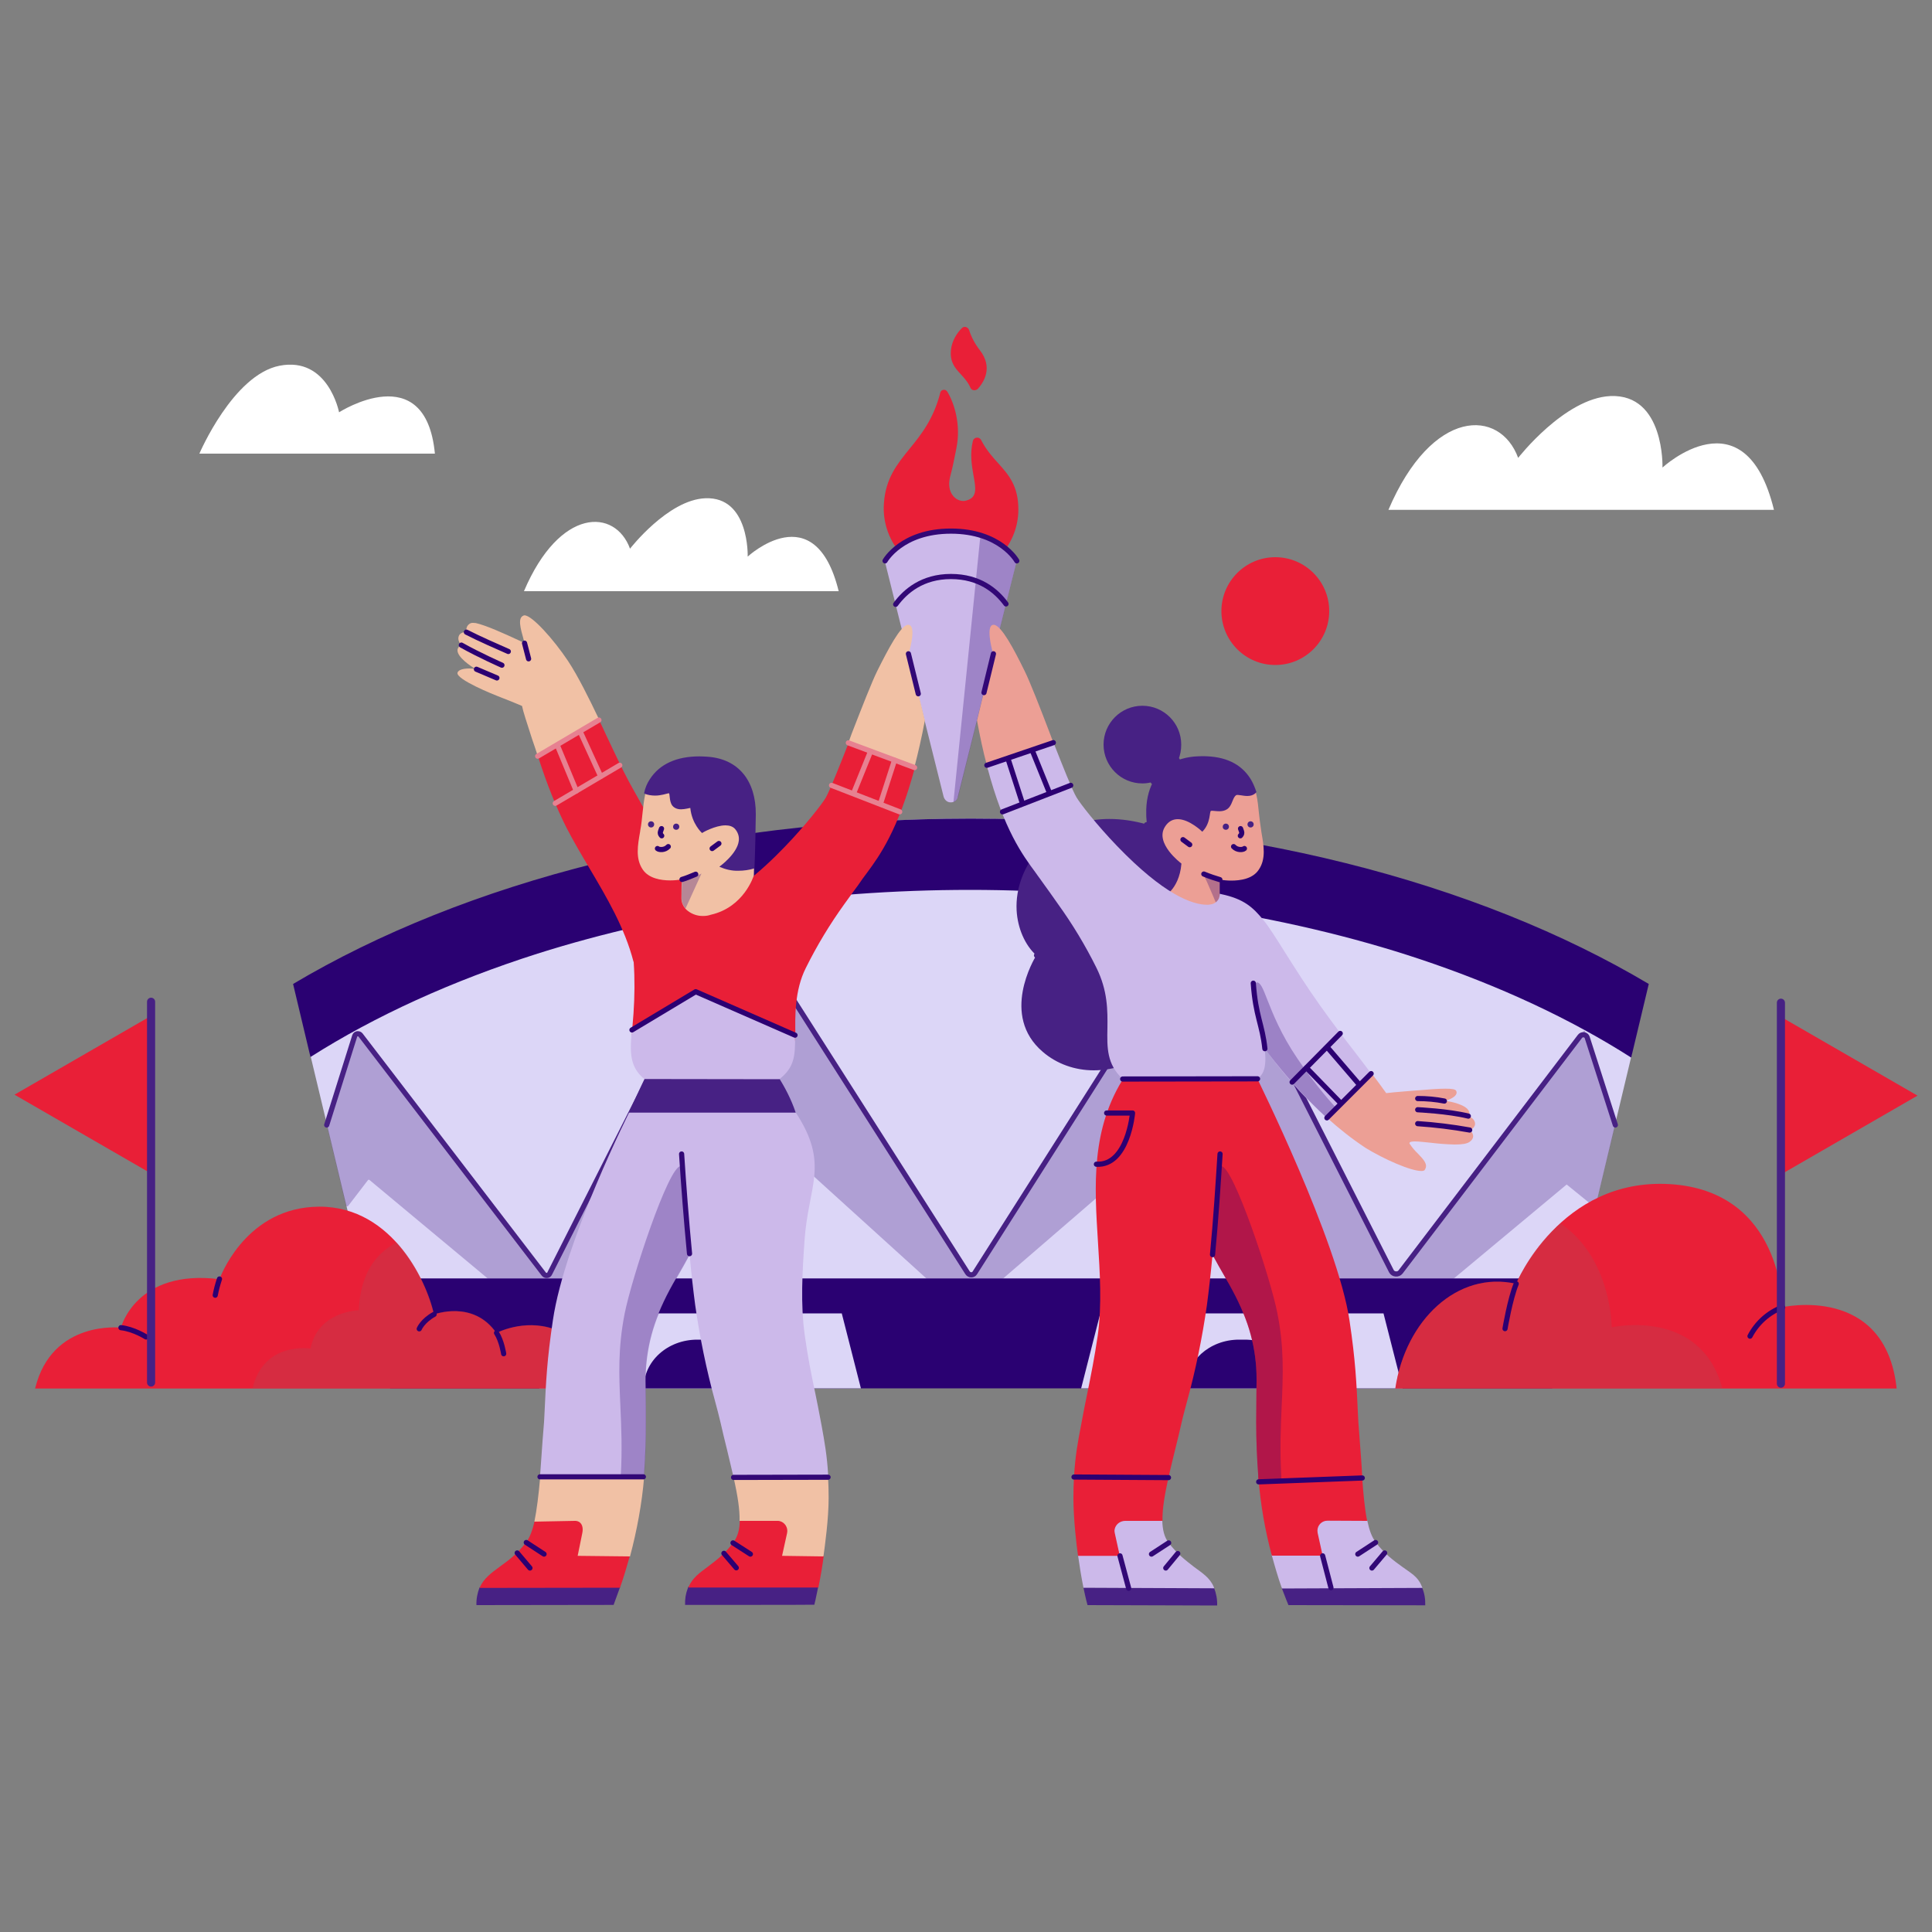 <?xml version="1.0" encoding="UTF-8"?>
<!-- Generator: Adobe Illustrator 26.1.0, SVG Export Plug-In . SVG Version: 6.00 Build 0)  -->
<svg xmlns="http://www.w3.org/2000/svg" xmlns:xlink="http://www.w3.org/1999/xlink" version="1.1" id="Livello_1" x="0px" y="0px" viewBox="0 0 1000 1000" style="enable-background:new 0 0 1000 1000;" xml:space="preserve">
<rect x="0" y="0" width="1000" height="1000" fill="#808080" stroke="none"/>
<style type="text/css">
	.st0{fill:#2A0172;}
	.st1{fill:#DCD6F7;}
	.st2{fill:none;stroke:#472184;stroke-width:2.677;stroke-linecap:round;stroke-linejoin:round;}
	.st3{opacity:0.3;fill:#472184;enable-background:new    ;}
	.st4{fill:#E91F37;}
	.st5{opacity:0.3;fill:#A84B59;enable-background:new    ;}
	.st6{fill:none;stroke:#2C0072;stroke-width:2.677;stroke-linecap:round;stroke-linejoin:round;}
	.st7{fill:#FFFFFF;}
	.st8{fill:#472184;}
	.st9{fill:#CCB9EA;}
	.st10{opacity:0.3;fill:#320876;enable-background:new    ;}
	.st11{fill:none;stroke:#320876;stroke-width:2.677;stroke-linecap:round;stroke-linejoin:round;}
	.st12{fill:#EC9F95;}
	.st13{opacity:0.3;fill:#2C0072;enable-background:new    ;}
	.st14{fill:#F1C1A5;}
	.st15{fill:none;stroke:#E78191;stroke-width:2.677;stroke-linecap:round;stroke-linejoin:round;}
</style>
<g id="a">
</g>
<g id="b">
	<g id="c">
		<g>
			<g>
				<path class="st0" d="M201.9,718.6h601.5l13.6-56.8c-22.3,0-45.8-38-68.1-38c-180.9,0-344.1-0.7-525.1-0.7      c-6.2,0-29.2,38.7-35.5,38.7C192.8,680.7,197.3,699.7,201.9,718.6L201.9,718.6z"></path>
				<path class="st1" d="M502.6,423.7c-137.8,0-223.3,32.2-311.8,84.9c3,12.4-33.1,25.4-30.1,37.8c9.2,38.4,18.4,76.8,27.6,115.3      h628.6c9.1-38,18.2-76.1,27.3-114.2c3.1-12.8-13.6-17-10.5-29.8C766,484.9,657.4,423.7,502.6,423.7L502.6,423.7z"></path>
				<path class="st1" d="M435.7,679.8H289l-9.9,38.8h166.5L435.7,679.8z"></path>
				<path class="st1" d="M716.1,679.8H569.5l-9.9,38.8H726L716.1,679.8z"></path>
				<path class="st0" d="M360.9,693.4h3c15.4,0,27.8,11.3,27.8,25.2h-58.5C333.1,704.6,345.5,693.4,360.9,693.4L360.9,693.4z"></path>
				<path class="st0" d="M641.3,693.4h3c15.4,0,27.7,11.3,27.7,25.2h-58.5C613.6,704.6,626,693.4,641.3,693.4L641.3,693.4z"></path>
				<path class="st0" d="M151.7,509.3l9,37.8c33.5-21.3,73.3-39.4,117.5-53.5c68-21.5,145.5-33,224-33s162.6,12.4,232.9,35.9      c41,13.7,77.9,30.9,109.2,50.9l9.1-38.1c-88.5-52.7-213-85.6-350.9-85.6S240.3,456.6,151.7,509.3L151.7,509.3z"></path>
				<path class="st2" d="M169.1,582.3l14.5-46.1c0.4-1.3,2.2-1.5,3-0.5l94.9,123.8c0.8,1,2.5,0.9,3-0.3l94.4-186.6      c0.6-1.2,2.4-1.3,3.1-0.1l118.8,186.3c0.9,1.4,3,1.4,3.8,0l118.1-185.8c0.8-1.3,2.9-1.2,3.6,0.2l93.9,184.8      c0.9,1.7,3.5,1.9,4.7,0.4l92.9-122c1-1.3,3.2-1,3.7,0.5l14.6,45.4"></path>
				<path class="st3" d="M820.4,533.8c-0.1-0.3-0.5-0.4-0.7-0.1l-95.6,125.5h-0.2c-1.2,0-2.4-0.2-3.5-0.7l-93.9-185.4      c-0.7-1.4-3-1.5-3.9-0.2l-24.1,37.8L504.1,660c-0.9,0.8-1.7,0.8-2.5,0.2l-95.5-149.3l-23.7-37.6c-0.9-1.4-3.1-1.3-3.9,0.2      l-93.9,185.8c-0.3,0.5-0.9,0.9-1.6,0.9h-0.3c-0.7,0-1.3-0.3-1.7-0.8l-95.6-125.4c-0.3-0.4-1-0.3-1.1,0.2l-15.1,48v0.3l9.9,41.5      c0.1,0.4,0.8,0.6,1.1,0.2l10.2-13.3c0.2-0.3,0.6-0.4,0.9-0.1l61.1,50.9c0.1,0.1,0.3,0.2,0.4,0.2h62.9l70.8-84.5l93.3,84.6h38.2      c0.6,0,1.1-0.2,1.5-0.5l98.4-84.9c0.9-0.8,2.5-0.7,3.3,0.3l69.2,84.3c0.4,0.5,1.1,0.8,1.7,0.8h60.1l58.7-48.9l14.8,12l10.3-42.8      L820.4,533.8L820.4,533.8z"></path>
			</g>
			<g>
				<path class="st4" d="M722.2,718.7c5.2-35.3,32.2-61.1,62.5-54.2c0,0,22.8-55,79.6-51.6c58.5,3.5,58.3,63.7,58.3,63.7      s53.3-12.1,59.1,42.1H722.2L722.2,718.7z"></path>
				<path class="st5" d="M834.2,687c0,0,0.1-35.8-26.6-53.8c-9.6,8.7-17.3,18.8-22.8,31.3c-30.4-6.9-57.4,18.9-62.5,54.2h169.2      C880.3,676.6,834.2,687,834.2,687L834.2,687z"></path>
				<path class="st6" d="M784.8,664.5c-3.2,7.7-5.8,23.2-5.8,23.2"></path>
				<path class="st6" d="M922.7,676.6c-7.3,2.7-13.3,8.1-16.9,15"></path>
			</g>
			<g>
				<path class="st4" d="M18.2,718.6c8.7-35.6,44.4-31.4,44.4-31.4s7.7-30.5,51-25.1c0,0,12.3-35,48-37.4c39.9-2.7,59,37.4,63,55.7      c0,0,20.3-7.8,32.3,9.6c0,0,14-7.5,29.7-2.1c13.5,4.6,19.7,15,20.9,30.8H18.2L18.2,718.6z"></path>
				<path class="st5" d="M286.7,687.8c-15.7-5.4-29.7,2.1-29.7,2.1c-12-17.4-32.3-9.6-32.3-9.6c-2.1-9.5-8.3-25-19.4-37.2      c-13.6,7-19,20.2-19.6,35.1c0,0-21,0.3-25,19.8c0,0-24.3-3.9-30,20.7h177C306.4,702.8,300.2,692.4,286.7,687.8z"></path>
				<path class="st6" d="M62.6,687.2c6.6,0.7,13,4.8,13,4.8"></path>
				<path class="st6" d="M113.6,662c-1,3-1.7,5.7-2.2,8.4"></path>
				<path class="st6" d="M224.7,680.3c-6,3.3-7.7,7.5-7.7,7.5"></path>
				<path class="st6" d="M257,689.9c2.7,4.2,3.7,10.8,3.7,10.8"></path>
			</g>
			<path class="st7" d="M271.2,306c18.5-43.5,47.2-43,54.9-22c0,0,19.6-25.3,38.9-26.1c23-1,22,30.2,22,30.2s34.8-32.3,47.1,17.9     H271.2z"></path>
			<path class="st7" d="M718.6,264c22.7-53.3,57.8-52.6,67.2-27c0,0,24-30.9,47.7-32c28.2-1.2,27,37,27,37s42.7-39.5,57.7,21.9     H718.6z"></path>
			<path class="st7" d="M103.2,234.8c0,0,17.4-40.8,41.5-45.5c25.2-4.9,30.8,24.1,30.8,24.1s44.8-28.8,49.6,21.4H103.2z"></path>
			<path class="st4" d="M660.1,344.2c15.4,0,27.9-12.5,27.9-27.9s-12.5-27.9-27.9-27.9c-15.4,0-27.9,12.5-27.9,27.9     C632.2,331.7,644.7,344.2,660.1,344.2z"></path>
			<g>
				<path class="st4" d="M992.5,567.1l-70.7-40.8v81.6L992.5,567.1z"></path>
				<path class="st8" d="M921.8,718.3c-1.2,0-2.1-1-2.1-2.1V519c0-1.2,1-2.1,2.1-2.1c1.2,0,2.1,1,2.1,2.1v197.1      C923.9,717.3,923,718.3,921.8,718.3z"></path>
			</g>
			<g>
				<path class="st4" d="M7.5,566.6l70.7-40.8v81.6L7.5,566.6z"></path>
				<path class="st8" d="M78.2,717.7c1.2,0,2.1-1,2.1-2.1V518.5c0-1.2-1-2.1-2.1-2.1c-1.2,0-2.1,1-2.1,2.1v197.1      C76.1,716.7,77,717.7,78.2,717.7z"></path>
			</g>
			<g>
				<path class="st4" d="M492.2,298.6c-9.5,0-18.6-3.9-25-10.9c-6.8-7.3-10.4-17-9.7-27c0.8-13,6.8-20.4,13.2-28.3      c5.9-7.2,12.5-15.4,16-29.2c0.3-1.1,1.3-1.6,2.4-1.4c0.5,0.1,0.9,0.5,1.2,0.9c3.7,6,7.1,17.2,4.8,28.9l-0.5,2.6      c-1,5-1.4,7.1-2.8,12.5c-1,3.9-0.5,7.4,1.4,9.8c1.3,1.7,3.3,2.8,5.4,2.8c0.7,0,1.2-0.1,1.8-0.3c5.5-1.6,4.7-6.3,3.5-12.8      c-0.9-5.1-2-11.5-0.3-18.1c0.3-1,1.2-1.6,2.2-1.6c0.9,0,1.6,0.5,2,1.2c2.6,5.1,5.8,8.7,8.9,12.1c5.4,6,10.4,11.7,10.4,23.9      C527.1,283,511.5,298.6,492.2,298.6L492.2,298.6z"></path>
				<path class="st4" d="M504.3,202c-0.9,0-1.7-0.5-2-1.3c-1.3-3-3.2-5-5-7c-3-3.2-5.7-6.3-5.1-12.5c0.5-5,3.3-9,5.6-11.3      c0.4-0.5,1-0.7,1.6-0.7c1,0,1.9,0.7,2.2,1.6c1.2,3.8,3.1,7.3,5.6,10.5c6.8,8.8,2.2,16.3-1.1,20C505.5,201.8,504.9,202,504.3,202      L504.3,202z"></path>
				<path class="st9" d="M492.2,415.3c-1.8,0.1-3.3-1.2-3.8-3l-30.5-122.1v-0.1c0.1-0.1,8.9-15.5,34.2-15.5      c13.2,0,21.8,4.2,26.7,7.7c5.3,3.8,7.5,7.7,7.5,7.7v0.1l-30.5,122.1C495.6,414.1,494,415.3,492.2,415.3z"></path>
				<path class="st10" d="M507.5,276.8l0.1,0.1c13.6,4.2,18.6,13.1,18.7,13.2v0.1l-30.4,122.3c-0.3,1.2-1.1,2.2-2.2,2.6l-0.2,0.1      L507.5,276.8L507.5,276.8z"></path>
				<path class="st11" d="M458.1,290.3c0,0,8.5-15.4,34.1-15.4s34.1,15.4,34.1,15.4"></path>
				<path class="st11" d="M463.6,312.8c5-6.8,13.8-14.4,28.6-14.4s23.5,7.4,28.5,14.2"></path>
				<path class="st12" d="M510.8,396.1c-2-7.4-3.5-14.6-5.1-23.2l8.4-34.4c-0.3-0.8-3.3-11.5-1.2-14.4c0.3-0.5,0.9-0.7,1.4-0.7h0.3      c3.9,0.7,10.2,12.6,15.7,23.8c2.7,5.4,8.1,19.2,13.2,32.6l1.6,4.3l-0.1,0.3l-33.6,14c-0.1,0.1-0.2,0-0.2-0.1L510.8,396.1z"></path>
				<path class="st12" d="M735.7,606.1c-5.6,0-19.5-6.2-28.8-11.9c-7.1-4.7-13.8-10-20.1-15.7c-0.3-0.3,0.6-1.6,0.3-2l-0.6-0.4      l22.6-21.2c0.2,0.3,0.7,0.3,0.8,0.6c2.6,3.4,5.1,6.8,7.6,10.3c0.7-0.1,6.4-0.7,14.4-1.3c0.9-0.1,1.8-0.1,2.8-0.2      c4.5-0.4,9.6-0.8,13.4-0.8c3.5,0,5.2,0.3,5.6,1.1c0.3,0.5,0.3,1.1,0.1,1.6c-0.5,1.3-2.4,2.5-5.5,3.6c2.2,0.3,10.1,1.8,11.9,5.1      c0.5,0.8,0.5,1.8,0.1,2.8c0.6,0.3,3.2,1.6,3.2,4c0,1.8-1.9,2.9-2.6,3.3c0.5,0.4,1.7,1.8,1.6,3.3c-0.1,1-0.7,1.9-1.8,2.7      c-1.4,1-3.9,1.4-7.7,1.4c-4.1-0.1-8.2-0.4-12.3-0.9c-3.2-0.3-6.2-0.7-8.3-0.7c-1.6,0-2.5,0.2-2.8,0.6c-0.1,0.3-0.1,0.5,0.1,0.7      c1.2,1.8,2.6,3.5,4.2,5c2.9,3,5.4,5.6,3.6,8.3C737.5,605.8,736.7,606.1,735.7,606.1L735.7,606.1z"></path>
				<path class="st8" d="M562.9,830.8c-0.1-0.3-1-3.6-2.1-9v-0.1l67.5,0.1l0.1,0.1c1.1,2.8,1.7,5.9,1.6,9v0.1L562.9,830.8      L562.9,830.8z"></path>
				<path class="st8" d="M666.9,830.8c0,0-1.4-3.3-3.5-8.9l-0.1-0.2l72.6-0.3l0.2,0.4c1.2,2.8,1.7,5.9,1.6,9v0.1L666.9,830.8      L666.9,830.8z"></path>
				<path class="st12" d="M594.7,459.3c-0.5-8.8,2.3-29.2,2.2-37c-0.2-17.4,4.2-22,19.8-23.2c1.6-0.1,3.3-3,4.8-3      c11.7,0,20.7-0.8,25.8,7.3c2.9,4.7,3.7,10.8,4.3,17.3c0.3,3,0.7,6,1.2,9.2l0.1,0.8c1.2,6.8,2.5,13.9-1.4,19.5      c-3.1,4.7-9.5,5.6-14.2,5.6c-2,0-4-0.2-6-0.5v27.2L594.7,459.3L594.7,459.3z"></path>
				<path class="st13" d="M630.1,469c-0.1-0.2-4.7-11.3-7.2-16.5l-0.2-0.3l0.3,0.2c2.6,1.2,5.5,2.4,8.3,2.9l0.1,14L630.1,469      L630.1,469z"></path>
				<path class="st8" d="M647.4,403.3c-5.1-8.1-13.3-11.9-25-11.9c-1.4,0-3,0.1-4.5,0.2c-3,0.3-5.6,0.9-8.1,1.8      c1.1-2.4,1.6-5.1,1.6-8c0-11.1-9-20.1-20.1-20.1s-20.1,9-20.1,20.1c0,11.1,9,20.1,20.1,20.1c1.9,0,3.8-0.3,5.5-0.8      c-2.4,4.6-3.7,10.2-3.5,16.7c0,1,0,1.5,0.1,2.4c0.1,0.7,0.1,1.6,0.1,2.9c-6.3-1.8-12.8-2.8-19.3-2.8c-10.2,0-24.6,2.6-35.7,14.8      c-8.5,9.4-12.9,21-12.3,32.5c0.5,9.2,4.3,18,10.2,23.3c-1.2,1.9-18.7,31.1,3.3,49.9c7.3,6.3,16.7,9.6,26.4,9.6      c22,0,43.7-16.1,47.5-35.1c6.1-32.2-6.2-47.5-11.4-54l-0.3-0.4c1.6-0.9,3.1-2.2,4.3-3.6c2.1-2.4,4.7-6.8,5.3-13.8V447l-0.1-0.1      c-0.1-0.1-13.9-10.4-8.4-19c1.6-2.6,3.9-3.9,6.6-3.9c6,0,12.5,6.3,12.6,6.4l0.1,0.1l0.1-0.1c4.4-4.5,3.5-10.4,4.4-10.7      c0.5-0.2,2.4,0.2,4.3,0.2c2.4,0,4.3-0.8,5.4-2.4c1.4-1.9,1.8-4.9,3.3-5.9c0.7-0.5,3.5,0.4,5.8,0.4c3.4,0,4.6-1.9,4.7-2v-0.1      C649.5,407.5,648.6,405.3,647.4,403.3L647.4,403.3z"></path>
				<path class="st2" d="M609.4,393.5c-5.4,2-9.9,6-12.5,11.1"></path>
				<path class="st6" d="M615.8,437.2l-3.5-2.6"></path>
				<path class="st6" d="M631.4,455.3c-2.6-0.8-4.9-1.5-8.3-2.9"></path>
				<path class="st6" d="M642.1,428.9l0.5,1.4c0.3,0.8,0.1,1.6-0.5,2.2l-0.1,0.1"></path>
				<path class="st6" d="M644.1,439.2c-0.8,0.7-3.7,1-5.6-1"></path>
				<path class="st8" d="M634.5,429.5c0.9,0,1.6-0.7,1.6-1.6c0-0.9-0.7-1.6-1.6-1.6s-1.6,0.7-1.6,1.6      C632.8,428.8,633.6,429.5,634.5,429.5z"></path>
				<path class="st8" d="M647.3,428.3c0.9,0,1.6-0.7,1.6-1.6s-0.7-1.6-1.6-1.6s-1.6,0.7-1.6,1.6      C645.7,427.6,646.4,428.3,647.3,428.3z"></path>
				<path class="st9" d="M560.8,821.8c-1.1-5.4-2-11-2.8-16.7V805h21.3l-2.6-11.5c-0.7-3,1.2-5.8,4.1-6.5c0.4-0.1,0.8-0.1,1.2-0.1      h19.6v0.1c0.1,4.9,1.1,8.6,3.1,11.3c4.5,6,9.2,9.5,13.3,12.7c4.3,3.2,8.2,5.6,10.2,10.3l0.3,0.8L560.8,821.8L560.8,821.8z"></path>
				<path class="st9" d="M663.5,822.2l-0.1-0.4c-1.9-5.3-3.5-10.9-5.1-16.7l-0.1-0.5l26.1,0.4l-2.6-11.5c-0.7-3,1.2-5.8,4.1-6.5      c0.4-0.1,0.8-0.1,1.2-0.1l20.3-0.3l0.4,0.5c1.1,5.1,2.4,8.6,4.4,11.2c4.5,6,9.3,9.5,13.6,12.6c4.5,3.3,8,5,10,9.7l0.5,1.1      c0.1,0.1,0,0.2-0.1,0.2L663.5,822.2L663.5,822.2z"></path>
				<path class="st4" d="M658.3,805.2c-3.5-13.1-5.9-26.6-6.9-40.1l-0.1-0.8l25.8-53l27.9,53c0.7,9.4,1.4,16.8,2.6,22.7l0.1,0.2      l-20.6-0.1c-2.9,0-5.2,2.3-5.2,5.2c0,0.4,0.1,0.7,0.1,1.1l2.6,11.8L658.3,805.2z"></path>
				<path class="st4" d="M558,805.3C558,805.3,558,805.3,558,805.3c-0.8-5.4-2.4-19-2.4-29.9c0-3.9,0.1-7.5,0.3-11.1l30-52.5      l19,52.5v0.1c-2.4,10.6-3.3,17.3-3.2,22.7v0.1h-19.3c-2.7,0-5.1,1.9-5.5,4.6c-0.1,0.7,0,1.1,0.1,1.7l2.6,11.8H558L558,805.3z"></path>
				<path class="st4" d="M651.5,767l-0.2-2.6c-0.7-9.4-1.1-18.6-1.1-28.2c0-5,0.1-9.4,0.1-13.2c0.1-6.2,0.2-11.1-0.1-15.1      c-1.1-15.7-5.7-29.1-15.9-46.5c-2.3-3.9-4.5-7.9-6.7-11.9c-0.9,9.6-1.9,18.4-2.9,26c-2.4,16.8-5.8,33.5-10.3,49.9      c-1,3.8-2,7.3-2.8,10.9c-1.1,4.9-2.2,9.4-3.3,13.8c-1.2,5.1-2.6,10.4-3.5,14.8l-48.9-0.2v-0.1c0.6-10.9,2-18.3,3.5-26.1l0.4-2.1      c1-5.5,2-10.5,3-15.3c1.9-9.4,3.7-18.4,5.4-29.9c2.2-15.9,1.1-32.4,0.1-48.4c-1.8-28.9-3.8-58.7,14-85.9l0.1-0.1H650l0.1,0.1      c0.4,0.9,42.3,85.3,48.4,126.6c3.1,20.7,3.6,32,4.4,49l0.2,3.8c0.5,6.8,1,13,1.4,18.6c0.3,3.3,0.4,6.7,0.6,9.7v0.6L651.5,767      L651.5,767z"></path>
				<path class="st13" d="M651.5,767l-0.2-2.6c-0.7-9.4-1.1-18.6-1.1-28.2c0-5,0.1-9.4,0.1-13.2c0.1-6.2,0.2-11.1-0.1-15.1      c-1.1-15.7-5.7-29.1-15.9-46.5c-2.4-4.1-4.7-8.2-6.9-12.3v-0.1c0-0.1,2.9-15.7,3.5-44.3c0.3-0.7,0.7-1.1,1.2-1.1      c6.3,0,25.6,58.1,29.1,76.3c3.5,17.8,2.9,31.7,2.2,47.7c-0.5,11.1-1,22.6-0.2,36.7l0.1,2.2L651.5,767z"></path>
				<path class="st6" d="M627.6,649.4c1.7-17.6,2.9-36.4,3.9-52.1"></path>
				<path class="st9" d="M684.4,576.4c-16.3-14.9-27.7-30.8-29.8-33.7c1.2,10.2-0.8,13.4-3.7,15.7l-69.8,0.1      c-8.3-7.7-8.1-16.3-7.9-26.4c0.1-9.1,0.2-19.3-5.7-31.2c-5.7-11.5-12.4-22.6-19.9-33c-1.5-2.1-2.9-4.1-4.3-6.1      c-1.8-2.4-3.4-4.8-5.1-7.1c-0.7-1-1.5-2-2.3-3.2c-6.4-8.7-16.3-21.8-24.9-54.5l-0.2-1l34.4-11.9l0.1,0.3      c4.9,12.5,9.8,24.8,11.9,28.3c1.8,3.1,10.4,14.2,21.1,25.3c24.1,25,38.7,30.3,46.6,30.3c0.4,0,0.8,0,1.2-0.1      c2.9-0.2,5.2-2.3,5.2-5.2v-0.4l0.8,0.2c11.8,2.5,16.4,6.8,21.9,13.5c2.7,3.3,6.6,9.4,11.4,17.1c5,7.9,11.2,17.7,17.9,27.1      c6.7,9.4,11.9,16.2,17.4,23.3c2.7,3.4,5.6,7.4,8.6,11.3l0.3,0.5l-22.9,22.9c-0.1,0.1-0.1,0.1-0.2,0L684.4,576.4L684.4,576.4z"></path>
				<path class="st13" d="M686,577.9c-17.7-16.3-31.5-35.3-31.6-35.5c-0.1-0.3-4.6-21.2-4.6-33.5v-0.1l0.1-0.1      c0.3-0.1,0.5-0.1,0.7-0.2c1.8,0,3.1,3.1,5.3,8.8c2.8,7.1,7,17.9,15.7,30.7c10.4,15.3,19.1,24.5,19.2,24.6l0.9,1l-4.9,4.9      c-0.1,0.1-0.1,0.1-0.2,0L686,577.9L686,577.9z"></path>
				<path class="st11" d="M712,798.4l-9.2,6"></path>
				<path class="st11" d="M716.7,803.8l-6.6,7.8"></path>
				<path class="st11" d="M604.9,798.6l-8.9,5.8"></path>
				<path class="st11" d="M609.6,804.1l-6.2,7.5"></path>
				<path class="st11" d="M579.7,805.3l4.5,16.8"></path>
				<path class="st11" d="M684.6,805.3l4.3,16.5"></path>
				<path class="st6" d="M581.1,558.5l69.8-0.1"></path>
				<path class="st6" d="M555.9,764.5l48.9,0.3"></path>
				<path class="st6" d="M651.5,767l53.6-2"></path>
				<path class="st6" d="M654.7,542.8c-1.3-12.5-4.8-16.8-6-33.9"></path>
				<path class="st6" d="M510.8,396.1l34.4-11.7"></path>
				<path class="st6" d="M518.9,420.2l35.3-13.7"></path>
				<path class="st6" d="M534.5,388.9l8.5,21"></path>
				<path class="st6" d="M522,393.5l7.2,22.3"></path>
				<path class="st6" d="M686.8,578.6l22.9-22.9"></path>
				<path class="st6" d="M668.8,560.1l24.9-25.2"></path>
				<path class="st6" d="M703,560.7l-15.8-18.4"></path>
				<path class="st6" d="M676.2,552.7l17.1,17.6"></path>
				<path class="st6" d="M572.8,576.1h13.4c0,0-2.4,27.4-18.7,26.5"></path>
				<path class="st6" d="M760.7,584.9c-8.9-1.6-17.8-2.7-26.9-3.3"></path>
				<path class="st6" d="M760,577.7c-10.5-2.6-26.2-3.3-26.2-3.3"></path>
				<path class="st6" d="M747.6,569.9c-4.5-0.9-9.2-1.3-13.8-1.3"></path>
				<path class="st11" d="M514.2,338.4l-4.9,20.1"></path>
				<path class="st2" d="M536.5,494.5c4.6,3.9,11.1,6.6,11.1,6.6"></path>
				<path class="st2" d="M593.4,426.9l0.4,6.7"></path>
				<path class="st8" d="M354.6,830.7c-0.1-3.1,0.3-5.7,1.4-8.6l0.3-0.9l67.3-0.1l-0.1,0.3c-1.1,5.6-2,9.2-2,9.2      C421.6,830.7,354.6,830.7,354.6,830.7L354.6,830.7z"></path>
				<path class="st8" d="M246.6,830.8v-0.1c-0.1-3.1,0.5-6.1,1.6-9l0.1-0.1l72.6-0.3c0.1,0,0.1,0.1,0.1,0.1l-0.5,1.3      c-2,5.6-2.9,8-2.9,8L246.6,830.8z"></path>
				<path class="st4" d="M356.3,821.7c-0.1,0,0-0.2,0.1-0.3c2-4.7,5.7-7.3,10-10.5c4.1-3.1,8.8-6.6,13.3-12.7      c2-2.7,3.2-6.4,3.2-11.3v-0.2h19.5c3,0,6.2,2.4,6.2,5.4c0,0.4-0.1,0.8-0.1,1.2l-2.6,11.5l20.5,0.1v0.1      c-0.7,5.6-1.7,11.2-2.8,16.7L356.3,821.7L356.3,821.7z"></path>
				<path class="st4" d="M248.2,821.9l0.1-0.2c2.1-4.7,5.9-7.5,10.4-10.8c4.3-3.1,9.1-6.6,13.6-12.6c2-2.6,3.3-6.2,4.5-11.3      l20.7-1.2c3,0,5.3,3.5,5.3,6.5c0,0.4-0.1,0.8-0.1,1.2L300,805l26-0.1c0.1,0,0.1,0.1,0.1,0.1c-1.6,5.7-3.3,11.5-5.2,16.8      L248.2,821.9L248.2,821.9z"></path>
				<path class="st14" d="M301.4,793.5c0.6-2.8-0.1-5.6-2.8-6.2c-0.4-0.1-0.7-0.1-1.1-0.1l-20.9,0.4c1.2-5.9,2.2-13.8,3-23.1      l28.1-53.2l25.7,52.8v0.4c-1.1,13.6-3.8,28-7.3,41.1l-27.1-0.3L301.4,793.5z"></path>
				<path class="st14" d="M404.8,805.3l2.6-11.8c0.6-2.8-1.2-5.6-3.9-6.2c-0.4-0.1-0.7-0.1-1.1-0.1h-19.6V787      c0.1-5.4-0.8-12.1-3.2-22.7v-0.1l19-52.5l30,52.8c0.2,3.6,0.3,6.9,0.3,10.8c0,10.9-1.9,24.5-2.6,29.7l-0.1,0.6L404.8,805.3      L404.8,805.3z"></path>
				<path class="st9" d="M379.7,764.7c-1-4.5-2.3-9.6-3.5-14.8c-1.1-4.4-2.2-8.9-3.3-13.8c-0.8-3.5-1.8-7.1-2.8-10.9      c-4.5-16.4-7.9-33-10.3-49.9c-1-7.6-2-16.4-2.9-26c-2.2,3.9-4.4,7.9-6.7,11.9c-10.2,17.4-14.7,30.9-15.9,46.5      c-0.3,4-0.2,8.9-0.1,15.1c0.1,3.9,0.1,8.3,0.1,13.2c0,9.6-0.3,17.2-0.9,26.6l-0.1,1.6c0,0.1-0.1,0.1-0.1,0.1h-53.7v-0.1      c0.2-3,0.5-6.2,0.7-9.6c0.4-5.6,0.8-11.9,1.4-18.6l0.2-3.8c0.8-17.1,1.3-28.4,4.4-49c6.1-41.3,40-108.6,40.5-109.5l8-17.2h67.7      l9.4,19.2c17.8,27.1,6.5,37.8,4.6,66.7c-1.1,15.9-2.1,32.4,0.1,48.4c1.6,11.5,3.4,20.5,5.4,29.9c1,4.9,2,9.8,3,15.3l0.4,2.1      c1.4,7.8,2.8,15.2,3.4,26.1v0.1L379.7,764.7z"></path>
				<path class="st10" d="M321.3,764.5v-0.1c0.8-14.2,0.3-25.6-0.2-36.7c-0.7-16-1.3-29.8,2.2-47.7c3.6-18.3,22.7-76.4,29-76.4      c0.5,0,0.8,0.3,1.2,1c0.7,28.6,3.6,44.3,3.7,44.4v0.1c-2.2,4.1-4.5,8.2-6.9,12.3c-10.2,17.4-14.7,30.9-15.9,46.5      c-0.3,4-0.2,8.9-0.1,15.1c0.1,3.9,0.1,8.3,0.1,13.2c0,9.6-0.3,17.4-0.9,26.7l-0.1,1.3c0,0.1-0.1,0.1-0.1,0.1H321.3L321.3,764.5z      "></path>
				<path class="st11" d="M356.9,648.9c-1.7-17.6-3.1-36-4.1-51.6"></path>
				<path class="st6" d="M272.4,798.4l9.2,6"></path>
				<path class="st6" d="M267.7,803.8l6.6,7.8"></path>
				<path class="st6" d="M379.4,798.6l9,5.8"></path>
				<path class="st6" d="M374.7,804l6.4,7.5"></path>
				<path class="st11" d="M428.6,764.6l-48.9,0.1"></path>
				<path class="st11" d="M333,764.4h-53.5"></path>
				<path class="st8" d="M325.6,575.9l-0.1-0.2c5.3-11.4,8.9-19,9-19l0.1-0.1h67.7l0.1,0.1c3.9,6,7.1,12.3,9.4,19l0.1,0.2H325.6      L325.6,575.9z"></path>
				<path class="st14" d="M278.4,391.5c-1.1-3.3-2-6.3-3-9c-2.7-8.4-4.7-14.4-5.2-17.1c-0.6-0.3-5.7-2.4-13.1-5.3      c-0.8-0.3-21.2-8.4-20.3-11.9c0.3-1.1,2-2.2,6.2-2.2c1,0,2,0.1,3,0.2c-2.1-1.2-9.3-6-9.2-9.6c0-1.1,0.7-2,1.9-2.7      c-0.5-0.6-2.2-2.8-1.1-5c0.8-1.6,3.1-1.8,3.7-1.9c0-0.5-0.1-2.4,1.1-3.6c0.7-0.7,1.5-1.1,2.5-1c0.5,0,0.9,0.1,1.4,0.1      c5.3,1.2,14.2,5.2,22.8,9.2l2.5,1.2c-0.1-0.5-0.3-1.1-0.5-1.6c-1.8-6.4-3.2-11.5-0.1-12.7c0.2-0.1,0.3-0.1,0.5-0.1      c3.9,0,15.1,12.5,22.5,23.6c5.1,7.7,10.8,19.2,16.2,30.5l0.1,0.1l-31.7,18.8L278.4,391.5L278.4,391.5z"></path>
				<path class="st4" d="M341.9,550.3l-0.1-3.9c-8.3-7.6-15.8,0.4-14.6-13.3c0.1-1.7,0.6-6.6,0.7-8.5c0.6-8.9,0.7-17.8,0.1-26.6      v-0.1l-0.1-0.1c-4.5-17.5-13.8-33.2-22.8-48.4c-4.1-6.9-8.3-14-11.9-21c-5.2-10.3-10.2-22.6-14.7-36.8l-0.1-0.1l31.7-18.7      l0.1,0.1c1.2,2.6,2.5,5.2,3.7,7.9c4.2,8.9,8.2,17.4,11.7,23.9c6.8,12.5,27.3,48,36.8,63.6c14.2-1.9,31.7-17.4,43.9-30.1      c10.7-11.1,19.3-22.2,21.1-25.3c2-3.5,7-16,11.9-28.5l0.1-0.1l34.2,12.7v0.1c-8.7,32.6-18.4,45.9-24.8,54.6      c-0.8,1.1-1.6,2.2-2.3,3.1c-1.6,2.4-3.3,4.7-5.1,7.1c-1.4,2-2.9,4-4.4,6.1c-7.5,10.4-14.2,21.5-19.9,33      c-5.9,11.7-5.6,25.5-5.4,34.9c0.2,10.4-13.1,5.6-21.7,12.2l3.9,3.1L341.9,550.3L341.9,550.3z"></path>
				<path class="st9" d="M333.5,558.5c-7.3-6-7.7-13.2-6.4-25.3v-0.1l33-19.8l51.4,22.5v0.1c0.2,10.8-0.4,16.6-8.1,22.7L333.5,558.5      L333.5,558.5z"></path>
				<path class="st14" d="M439.1,384.5l1.7-4.7c5.2-13.4,10.6-27.2,13.3-32.6c5.6-11.2,11.9-23.2,15.7-23.8h0.3      c0.6,0,1.1,0.3,1.4,0.7c2.2,2.9-1,13.6-1.2,14.4l8.4,34.4c-1.6,8.7-3.5,16.8-5.4,24.2l-0.1,0.2L439.1,384.5L439.1,384.5z"></path>
				<path class="st14" d="M364,474.1c-2.9,0.1-5.8-0.9-8.1-2.7c-2-1.6-3.2-3.9-3.2-6.4c0-3.5,0.1-8.8,0.2-9.8c-2,0.3-4,0.5-6,0.5      c-4.7,0-11.1-1-14.2-5.6c-3.9-5.7-2.6-12.7-1.4-19.5l0.1-0.8c0.6-3.1,0.9-6.2,1.2-9.2c0.7-6.5,1.4-12.6,4.3-17.3      c5.1-8,11.3-5.4,23.1-5.4c1.4,0,2.9,0.1,4.5,0.2c15.7,1.2,24.8,12.4,24.6,29.8c-0.1,7.3,1.6,16,1.1,25.2      c-0.1,0.2-5,16.5-22.4,20.4C366.7,473.9,365.4,474.1,364,474.1L364,474.1z"></path>
				<path class="st13" d="M354.7,470.1c-1.2-1.4-1.9-3.3-1.9-5.2v-2.5c0.1-3.5,0.2-7.3,0.2-7.3s7.1-1.5,9.8-2.8l0.3-0.2l-8.2,18      L354.7,470.1L354.7,470.1z"></path>
				<path class="st8" d="M382.1,450.7c-3.3,0.1-6.6-0.7-9.6-2l-0.1-0.1l0.2-0.2c0,0,9-6.5,9.8-13.2c0.3-2.3-0.5-4.5-2-6.2      c-1.1-1.2-2.8-1.8-4.9-1.8c-5.3,0-12,3.8-12,3.9l-0.1,0.1l-0.1-0.1c-0.1-0.1-5.2-4.7-6-12.9c0-0.1-2.7,0.7-4.8,0.7      c-2,0-3.5-0.7-4.5-1.9c-1.9-2.5-1-6.8-2-6.4c-1,0.2-3.9,1.2-6.9,1.2c-1.7,0-4.1-0.3-5.6-1.1l-0.1-0.1v-0.1      c0.5-2.6,1.5-5,2.9-7.1c5.1-8,14-11.9,25.7-11.9c1.4,0,3,0.1,4.5,0.2c15.7,1.2,24.8,12.4,24.7,29.8c-0.1,7-0.3,19.2-0.7,27.9      v0.1h-0.1C387.8,450.3,385,450.7,382.1,450.7L382.1,450.7z"></path>
				<path class="st6" d="M368.6,439.2l3.5-2.6"></path>
				<path class="st6" d="M353,455.2c2.4-0.7,4.9-1.8,7.1-2.7"></path>
				<path class="st6" d="M342.4,428.9l-0.5,1.4c-0.3,0.8-0.1,1.6,0.5,2.2l0.1,0.1"></path>
				<path class="st6" d="M340.3,439.2c0.8,0.7,3.7,1,5.6-1"></path>
				<path class="st8" d="M350,429.5c0.9,0,1.6-0.7,1.6-1.6c0-0.9-0.7-1.6-1.6-1.6c-0.9,0-1.6,0.7-1.6,1.6      C348.3,428.8,349.1,429.5,350,429.5L350,429.5z"></path>
				<path class="st8" d="M337,428.3c0.9,0,1.6-0.7,1.6-1.6s-0.7-1.6-1.6-1.6c-0.9,0-1.6,0.7-1.6,1.6      C335.4,427.6,336.1,428.3,337,428.3z"></path>
				<path class="st15" d="M465.7,420.2l-35.3-13.7"></path>
				<path class="st15" d="M450.6,388.9l-8.5,21"></path>
				<path class="st15" d="M463,393.5l-7.2,22.3"></path>
				<path class="st6" d="M327.1,533.1l33-19.8l51.4,22.5"></path>
				<path class="st15" d="M473.4,397.3l-34.3-12.8"></path>
				<path class="st15" d="M278.3,391.4l31.7-18.7"></path>
				<path class="st15" d="M287.4,415.8l33.4-19.7"></path>
				<path class="st15" d="M300.5,379.1l10.4,22.7"></path>
				<path class="st15" d="M288.7,386.3l9.6,23.1"></path>
				<path class="st6" d="M241.4,327.2c6.6,3.4,17.1,8,21.7,10"></path>
				<path class="st6" d="M238.8,333.9c9.2,5.2,21,10.4,21,10.4"></path>
				<path class="st6" d="M246.6,346.4l10.6,4.5"></path>
				<path class="st6" d="M271.5,332.9l2.1,8.1"></path>
				<path class="st11" d="M470.2,338.4l5.1,20.7"></path>
			</g>
		</g>
	</g>
</g>
</svg>
